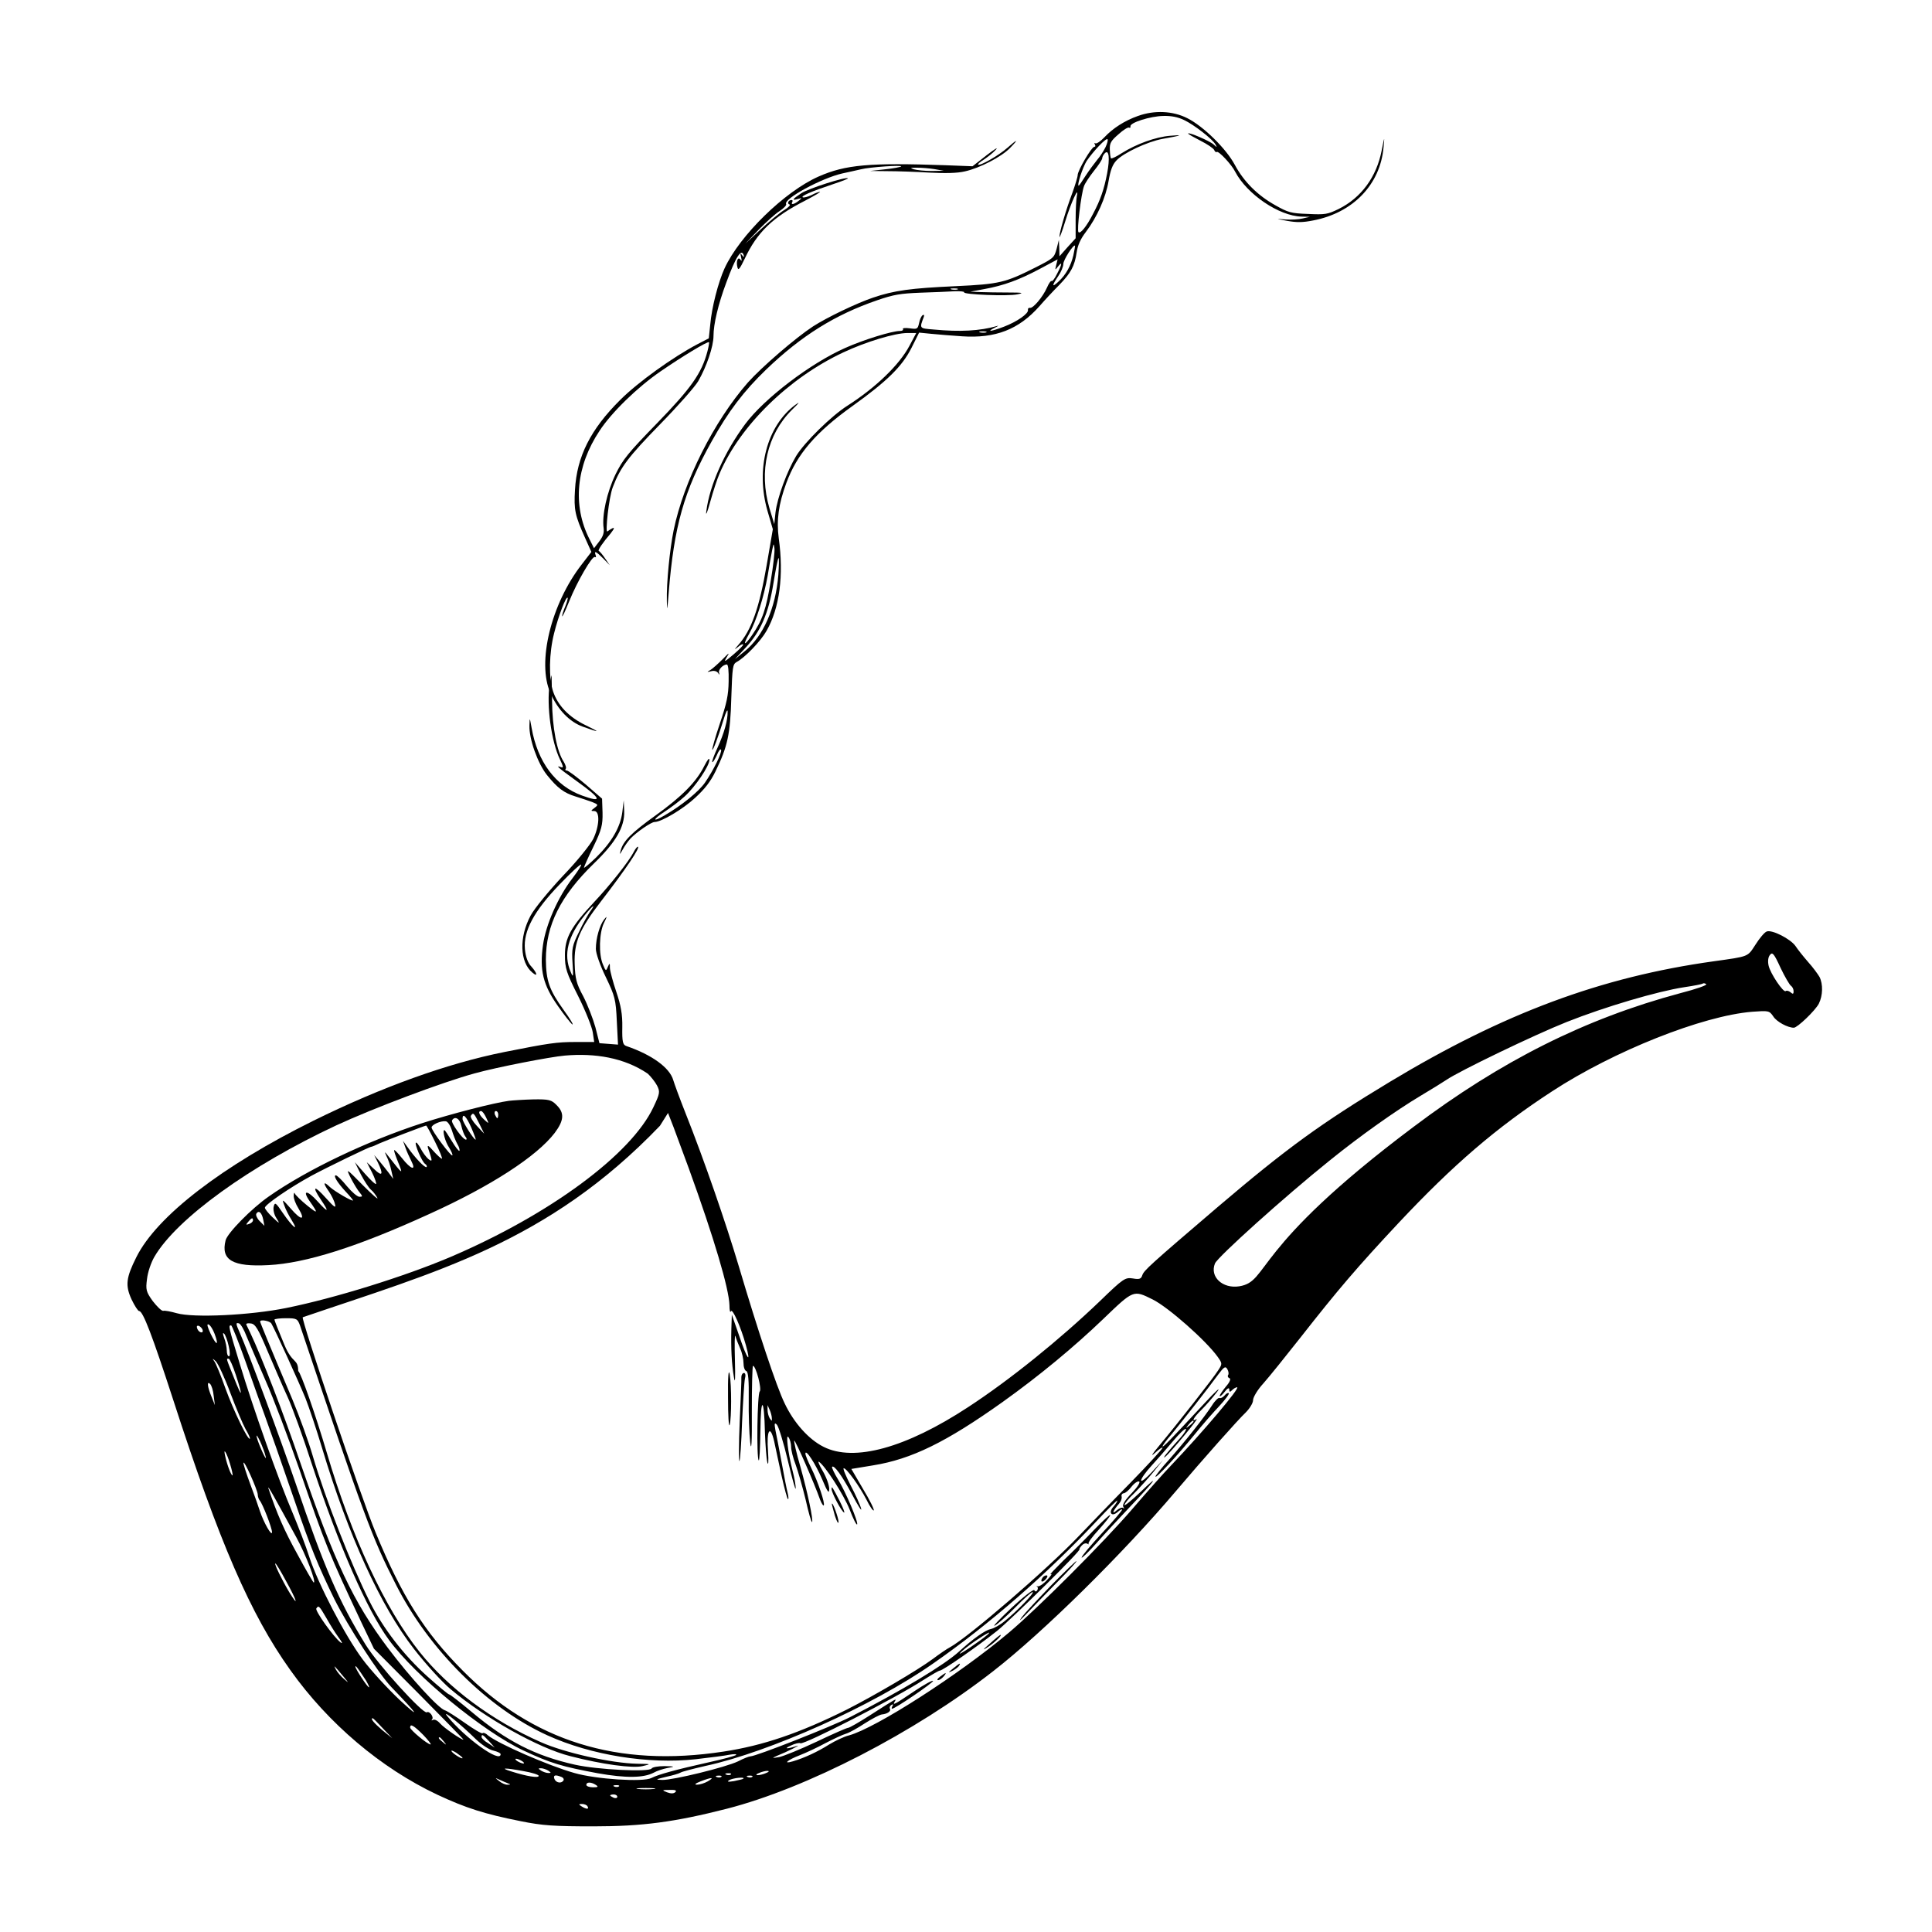<?xml version="1.0" encoding="UTF-8" standalone="no"?>
<svg
   version="1.0"
   width="1024pt"
   height="1024pt"
   viewBox="0 0 1024 1024"
   preserveAspectRatio="xMidYMid meet"
   id="svg74"
   sodipodi:docname="5df3ad5e-0e59-4288-b936-7dc32f36e876-cleaned.svg"
   inkscape:version="1.3.2 (091e20e, 2023-11-25)"
   xmlns:inkscape="http://www.inkscape.org/namespaces/inkscape"
   xmlns:sodipodi="http://sodipodi.sourceforge.net/DTD/sodipodi-0.dtd"
   xmlns="http://www.w3.org/2000/svg"
   xmlns:svg="http://www.w3.org/2000/svg">
  <defs
     id="defs74" />
  <sodipodi:namedview
     id="namedview74"
     pagecolor="#ffffff"
     bordercolor="#000000"
     borderopacity="0.25"
     inkscape:showpageshadow="2"
     inkscape:pageopacity="0.0"
     inkscape:pagecheckerboard="0"
     inkscape:deskcolor="#d1d1d1"
     inkscape:document-units="pt"
     inkscape:zoom="0.48889805"
     inkscape:cx="1229.2952"
     inkscape:cy="1166.91"
     inkscape:window-width="1920"
     inkscape:window-height="1080"
     inkscape:window-x="0"
     inkscape:window-y="0"
     inkscape:window-maximized="1"
     inkscape:current-layer="svg74" />
  <path
     d="m 291.341,362.595 c -1.767,11.232 0.883,30.542 5.427,39.881 1.767,3.66 2.019,4.67 0.631,4.165 -3.281,-1.262 -1.767,0.126 8.203,7.32 13.252,9.465 14.009,11.737 2.903,7.699 -14.009,-5.048 -23.601,-17.795 -26.756,-35.969 -1.01,-5.553 -1.01,-5.679 -1.136,-1.136 -0.252,7.068 4.417,20.067 9.213,26.125 5.679,7.068 9.087,9.592 15.271,11.485 2.777,0.883 6.689,2.146 8.708,2.903 3.408,1.388 3.408,1.514 1.262,3.155 -2.019,1.514 -2.019,1.641 -0.126,1.641 3.155,0 2.777,7.951 -0.505,14.766 -1.514,3.029 -8.708,11.99 -16.154,19.688 -7.32,7.825 -15.019,17.164 -17.038,20.95 -6.184,11.485 -5.806,24.736 1.01,30.29 3.029,2.524 2.398,0.126 -0.631,-3.281 -1.767,-1.767 -3.029,-5.048 -3.408,-9.213 -0.883,-9.592 4.796,-20.193 18.426,-34.328 5.932,-6.184 10.98,-10.854 11.359,-10.475 0.379,0.252 -1.767,3.534 -4.543,7.194 -7.699,9.97 -14.135,24.61 -15.65,35.338 -1.893,13.378 0,21.203 7.825,32.309 3.408,4.922 6.941,9.339 7.699,9.844 0.883,0.505 -1.136,-2.903 -4.543,-7.572 -7.699,-10.728 -9.339,-15.523 -9.465,-26.756 0,-18.174 7.699,-33.697 25.494,-50.987 11.611,-11.232 16.281,-19.31 16.028,-27.639 l -0.252,-5.806 -0.757,6.31 c -1.01,7.825 -5.553,15.776 -13.883,23.979 -3.534,3.408 -6.437,5.805 -6.437,5.427 0,-0.505 2.272,-5.553 5.048,-11.232 4.291,-8.834 4.922,-11.485 4.796,-17.921 l -0.252,-7.446 -8.582,-7.446 c -4.796,-4.039 -9.339,-7.446 -10.097,-7.446 -0.757,0 -1.01,-0.379 -0.631,-0.883 0.505,-0.379 0,-2.146 -1.01,-3.786 -3.66,-5.427 -6.058,-18.3 -6.184,-32.183 -0.126,-7.572 -0.252,-13.63 -0.252,-13.63 -0.126,0 -0.505,2.146 -1.01,4.67 z"
     id="path33"
     style="fill:#000000;stroke:none;stroke-width:0.126" />
  <path
     d="m 335.892,451.57 c -2.524,4.922 -12.621,17.669 -20.95,26.503 -12.368,13.252 -15.523,18.931 -15.523,28.144 0,6.941 0.757,9.339 7.068,21.834 3.912,7.825 7.32,16.407 7.699,19.183 l 0.757,5.048 h -9.97 c -9.844,0 -14.135,0.631 -37.61,5.301 -30.29,6.058 -64.996,18.552 -101.091,36.347 -48.463,23.979 -83.17,50.609 -94.024,72.442 -5.427,10.854 -5.932,14.892 -2.524,22.339 1.641,3.408 3.408,6.184 4.039,6.184 2.019,0 6.941,12.873 18.174,47.454 24.358,75.219 40.765,113.207 61.967,142.866 20.193,28.396 47.958,51.871 77.869,66.006 15.145,7.068 24.989,10.223 44.046,14.009 11.737,2.398 18.174,2.777 38.745,2.777 25.872,0 43.036,-2.272 70.676,-9.339 42.279,-10.854 99.577,-40.386 141.225,-72.947 26.756,-20.824 68.656,-62.22 96.8,-95.412 13.883,-16.407 33.066,-37.988 36.978,-41.648 2.146,-2.146 3.912,-5.048 3.912,-6.563 0,-1.514 2.398,-5.553 5.427,-8.834 3.029,-3.408 11.863,-14.388 19.814,-24.484 19.688,-25.115 29.911,-37.105 51.871,-60.579 28.901,-30.794 51.745,-50.483 81.403,-69.792 32.687,-21.329 79.636,-40.007 106.013,-42.153 8.708,-0.631 9.087,-0.631 11.232,2.524 1.767,2.777 7.572,5.932 10.854,5.932 1.893,0 11.359,-9.087 13.252,-12.747 2.146,-4.291 2.272,-10.349 0.379,-14.135 -0.883,-1.514 -3.534,-5.174 -6.058,-7.951 -2.524,-2.903 -5.553,-6.689 -6.689,-8.456 -2.65,-3.786 -12.494,-8.834 -15.271,-7.699 -1.136,0.379 -3.786,3.534 -5.932,6.941 -4.291,6.563 -3.155,6.184 -22.086,8.834 -59.822,8.33 -111.314,27.513 -171.641,63.86 -36.6,22.086 -54.521,35.085 -90.869,66.006 -36.347,31.047 -39.503,33.95 -40.386,36.474 -0.631,2.019 -1.514,2.398 -5.048,1.767 -4.039,-0.631 -5.048,0 -17.29,11.863 -21.581,20.698 -48.085,42.027 -69.918,56.288 -33.066,21.708 -60.579,29.28 -76.733,21.076 -7.825,-3.912 -15.65,-12.621 -20.572,-22.97 -4.291,-8.708 -14.135,-38.367 -24.358,-72.821 -6.815,-22.843 -18.174,-55.783 -28.144,-80.898 -3.155,-7.951 -6.058,-15.902 -6.563,-17.669 -1.893,-6.563 -11.232,-13.378 -24.863,-18.048 -1.893,-0.631 -2.272,-2.272 -2.146,-9.97 0.126,-6.815 -0.757,-11.611 -3.155,-18.679 -1.767,-5.174 -3.281,-10.854 -3.408,-12.621 0,-2.903 -0.126,-2.903 -1.136,-0.631 -0.883,2.272 -1.136,2.272 -2.524,-1.262 -2.398,-5.427 -2.019,-16.912 0.505,-22.086 1.767,-3.534 1.767,-3.912 0.126,-1.893 -2.398,3.029 -4.417,9.97 -4.417,15.65 0,2.398 2.272,8.834 5.301,15.019 4.796,9.97 5.301,11.863 5.805,23.348 l 0.631,12.368 -4.922,-0.379 -4.922,-0.379 -2.146,-8.456 c -1.262,-4.543 -4.165,-11.99 -6.437,-16.407 -3.66,-6.689 -4.291,-9.465 -4.543,-17.164 -0.379,-11.485 2.524,-18.3 13.883,-33.066 13.252,-17.164 21.203,-29.027 19.562,-29.027 -0.379,0 -1.388,1.262 -2.146,2.777 z m -23.096,31.552 c -1.136,1.641 -3.912,6.437 -5.932,10.854 -3.534,7.068 -3.912,8.961 -3.408,16.407 0.505,7.572 0.379,8.077 -1.01,4.67 -3.912,-9.087 -1.514,-18.805 7.446,-29.911 4.165,-5.174 6.31,-6.689 2.903,-2.019 z m 636.459,39.376 c 0.757,0.505 1.388,1.767 1.388,2.903 0,1.514 -0.379,1.641 -1.641,0.505 -1.01,-0.757 -2.019,-1.01 -2.524,-0.631 -1.136,1.136 -8.203,-9.339 -9.087,-13.504 -0.505,-2.272 -0.252,-4.543 0.757,-5.679 1.262,-1.641 2.146,-0.631 5.553,6.815 2.272,4.796 4.796,9.087 5.553,9.592 z m -58.686,3.912 c -50.356,13.504 -94.907,35.843 -141.477,70.928 -86.603,64.952 -76.093,81.801 -92.257,84.432 -8.834,1.388 -15.776,-5.048 -12.873,-12.116 1.514,-3.534 36.852,-35.338 60.579,-54.395 16.533,-13.378 35.464,-26.756 48.589,-34.581 5.553,-3.281 11.611,-7.068 13.504,-8.33 6.815,-4.67 46.318,-23.727 63.734,-30.668 20.319,-8.077 48.211,-16.281 62.22,-18.426 5.174,-0.757 9.592,-1.641 9.844,-1.893 0.379,-0.379 1.136,-0.252 1.893,0.252 0.757,0.505 -5.427,2.65 -13.756,4.796 z m -547.231,42.658 c 1.641,1.514 3.912,4.417 4.922,6.31 1.641,3.281 1.514,4.165 -1.893,11.359 -11.737,25.115 -55.026,57.045 -107.654,79.51 -24.358,10.349 -61.336,21.834 -86.956,27.008 -19.31,3.912 -49.221,5.301 -58.055,2.777 -3.155,-0.883 -6.31,-1.514 -7.194,-1.262 -0.883,0.126 -3.281,-2.272 -5.553,-5.174 -3.534,-4.922 -3.786,-6.058 -3.029,-11.737 0.379,-3.534 2.146,-8.708 3.912,-11.737 11.863,-20.319 50.735,-48.337 96.422,-69.666 19.941,-9.213 56.162,-22.843 73.2,-27.513 11.737,-3.281 40.386,-8.834 47.958,-9.465 15.818,-1.364 31.386,1.066 43.92,9.592 z m 21.707,50.104 c 13.504,37.231 21.329,63.86 21.581,72.569 0,2.777 0.379,4.291 0.757,3.281 0.757,-1.893 5.174,7.951 7.951,17.921 2.903,10.475 0.631,7.572 -3.408,-4.543 l -4.039,-11.611 -0.252,7.572 c -0.252,9.97 0.126,18.552 1.388,25.746 0.631,3.786 0.757,0.505 0.505,-9.339 -0.252,-8.33 -0.126,-14.009 0.252,-12.621 0.379,1.388 1.514,4.291 2.524,6.563 1.01,2.146 1.767,5.679 1.767,7.699 0,2.146 0.631,4.039 1.514,4.291 1.01,0.379 1.388,5.048 1.262,15.019 -0.126,7.825 0.252,18.048 0.757,22.591 0.631,5.679 1.01,0.757 0.883,-16.154 0,-13.252 0.252,-24.232 0.631,-24.232 1.514,0 4.796,12.368 3.534,13.63 -1.262,1.262 -1.767,35.212 -0.505,36.474 0.379,0.505 0.757,-6.563 0.883,-15.523 0.126,-18.805 2.019,-18.174 2.398,0.757 0.252,6.563 0.757,13.63 1.262,15.776 0.505,2.146 0.757,-0.252 0.379,-5.805 -0.883,-11.232 1.136,-14.514 3.281,-5.174 0.631,3.281 2.524,11.485 3.912,18.174 1.514,6.815 3.029,12.368 3.408,12.368 0.379,0 0.252,-1.514 -0.252,-3.534 -0.505,-1.893 -1.893,-9.087 -3.155,-16.028 -1.262,-6.941 -2.777,-14.64 -3.281,-17.038 -0.631,-3.534 -0.505,-4.165 0.757,-2.903 0.883,0.883 3.534,9.339 5.805,18.931 2.272,9.592 4.165,16.281 4.165,14.892 0.126,-1.514 -0.631,-5.679 -1.641,-9.465 -2.524,-9.97 -3.66,-20.067 -2.146,-17.669 0.757,1.01 1.388,3.281 1.388,5.048 0,1.767 1.01,5.932 2.398,9.465 1.262,3.408 3.66,11.863 5.301,18.552 1.514,6.815 3.029,12.116 3.408,11.863 0.757,-0.883 -2.398,-15.776 -6.184,-29.28 -2.146,-7.32 -3.534,-13.63 -3.281,-13.883 0.505,-0.505 10.728,22.717 13.757,31.425 0.757,1.893 1.641,3.281 1.893,2.903 0.883,-0.883 -3.155,-12.873 -6.689,-19.941 -1.641,-3.281 -3.029,-6.689 -3.029,-7.446 0,-2.903 5.427,5.427 8.961,13.757 2.777,6.689 3.66,7.699 3.66,4.922 0,-2.019 -1.514,-6.184 -3.408,-9.465 -1.893,-3.155 -2.777,-5.427 -2.019,-4.922 3.155,2.019 13.125,17.416 16.281,25.367 1.767,4.67 3.534,8.203 3.912,7.825 0.883,-0.883 -6.058,-17.29 -10.097,-23.853 -2.019,-3.281 -3.408,-6.31 -3.155,-6.689 1.136,-1.01 5.174,4.543 10.728,14.892 3.029,5.805 5.174,9.087 4.67,7.32 -0.379,-1.767 -2.903,-7.32 -5.553,-12.368 -2.524,-4.922 -4.291,-9.087 -3.66,-9.087 1.514,0 8.33,9.465 12.116,16.785 1.641,3.408 3.408,5.932 3.786,5.553 0.379,-0.379 -2.146,-5.553 -5.679,-11.359 l -6.184,-10.601 11.485,-1.893 c 20.445,-3.281 38.872,-12.368 68.656,-33.571 19.436,-13.883 37.862,-29.154 53.259,-43.92 16.281,-15.65 16.028,-15.523 26.251,-10.475 8.203,4.039 28.396,21.834 34.581,30.542 2.398,3.408 2.398,3.66 0.252,6.941 -2.398,3.912 -21.834,28.649 -31.299,40.007 -3.912,4.67 -4.796,6.184 -2.272,3.912 2.272,-2.146 4.039,-3.281 4.039,-2.777 0,0.631 -7.572,8.834 -16.785,18.3 -9.339,9.465 -21.581,22.212 -27.513,28.396 -17.038,17.921 -58.686,53.764 -68.404,59.065 -1.514,0.757 -5.553,3.534 -9.087,6.184 -8.203,6.058 -31.047,19.436 -45.434,26.756 -25.241,12.621 -44.677,19.183 -65.501,22.339 -56.162,8.582 -101.091,-5.427 -138.322,-43.036 C 224.956,865.022 213.093,846.218 199.084,812.268 191.638,794.347 159.329,698.808 160.465,698.177 230.789,674.122 290.061,658.95 349.774,596.708 l 4.291,-6.815 2.903,7.446 c 1.514,4.039 5.174,13.883 8.077,21.834 z M 159.076,702.721 c 34.076,101.344 37.988,112.071 50.861,137.313 17.416,34.328 48.589,65.375 80.267,79.762 23.096,10.475 53.512,15.397 78.627,12.621 7.572,-0.883 15.65,-1.893 17.921,-2.398 2.272,-0.379 3.786,-0.379 3.408,0.126 -0.505,0.505 -6.941,2.272 -14.514,3.912 -17.038,3.786 -26.756,6.437 -30.416,8.33 -4.291,2.272 -29.406,0.631 -40.765,-2.65 -13.883,-3.912 -40.638,-15.65 -45.813,-19.941 -1.136,-1.136 -2.524,-1.641 -2.903,-1.136 -0.379,0.379 -4.67,-2.146 -9.465,-5.553 -4.796,-3.408 -9.465,-6.31 -10.349,-6.563 -3.155,-0.631 -18.552,-17.416 -30.416,-33.192 -18.3,-24.358 -28.27,-45.561 -46.192,-97.684 -9.213,-27.008 -20.445,-56.036 -26.756,-69.414 -0.883,-1.767 -1.767,-3.66 -2.019,-4.165 -0.252,-0.631 0.757,-0.883 2.398,-0.631 2.398,0.252 3.912,2.903 8.961,14.892 3.408,7.951 8.077,18.805 10.475,23.979 2.398,5.174 8.33,21.455 12.999,35.969 14.135,42.784 29.154,77.112 40.765,92.888 14.135,19.31 50.104,48.716 71.433,58.686 14.261,6.689 20.319,8.456 39.25,11.99 15.019,2.65 24.358,2.524 29.785,-0.379 1.514,-0.883 4.67,-1.893 7.068,-2.398 4.291,-0.757 4.291,-0.883 -1.514,-1.01 -3.281,0 -6.31,0.505 -6.815,1.262 -1.262,2.019 -28.775,0.631 -40.638,-2.019 -20.95,-4.67 -36.347,-12.494 -54.774,-28.018 -6.058,-5.048 -11.359,-9.213 -11.863,-9.213 -0.505,0 -5.679,-4.291 -11.611,-9.592 -12.368,-11.106 -23.348,-25.241 -30.542,-39.629 -9.97,-19.941 -23.474,-54.395 -30.29,-77.617 -2.019,-6.941 -6.815,-20.319 -10.728,-29.659 -12.747,-30.163 -17.038,-40.638 -17.038,-41.143 0,-1.262 5.048,-0.379 5.932,1.01 1.767,2.903 14.388,30.542 18.048,39.503 1.893,4.796 5.932,16.785 8.834,26.503 14.009,46.57 31.047,83.801 48.716,106.518 6.184,7.951 14.892,17.543 19.436,21.329 18.3,15.397 46.696,31.299 63.356,35.464 17.038,4.417 33.066,6.563 38.367,5.301 4.796,-1.136 4.67,-1.136 -2.903,-1.262 -13.378,-0.252 -38.493,-5.806 -51.114,-11.485 -25.746,-11.359 -48.968,-28.649 -64.113,-47.706 -18.426,-23.096 -35.969,-60.831 -49.221,-105.635 -5.932,-20.067 -13.883,-42.784 -15.145,-43.289 -0.122,-6.864 -2.99,-3.496 -7.32,-13.883 -2.903,-6.941 -5.301,-12.999 -5.301,-13.378 0,-0.379 2.777,-0.757 6.058,-0.757 5.806,0 6.184,0.252 7.572,4.039 z m -45.308,4.291 c 2.398,6.437 1.01,6.437 -2.146,-0.126 -1.641,-3.534 -2.146,-5.301 -1.136,-4.922 0.883,0.252 2.398,2.65 3.281,5.048 z m 16.912,1.262 c 1.388,3.408 5.932,13.883 9.97,23.222 4.165,9.339 12.242,30.668 18.048,47.327 13.757,40.007 15.776,44.803 32.814,81.025 l 6.689,14.009 23.979,24.105 c 13.125,13.252 23.727,24.105 23.474,24.105 -1.262,0 -10.223,-6.184 -12.368,-8.582 -1.262,-1.514 -3.029,-2.398 -3.786,-1.893 -0.757,0.379 -1.01,0.379 -0.505,-0.252 1.136,-1.262 -1.388,-4.67 -2.777,-3.786 -1.893,1.136 -25.999,-25.367 -32.435,-35.843 -14.135,-22.843 -22.086,-41.269 -37.105,-85.568 -7.951,-23.348 -25.115,-69.666 -29.532,-79.636 -2.272,-5.048 -2.272,-5.679 -0.379,-5.048 0.883,0.379 2.65,3.408 3.912,6.815 z M 107.332,704.74 c 0.757,2.272 -1.893,1.767 -2.777,-0.505 -0.505,-1.262 -0.126,-1.767 0.757,-1.514 0.757,0.252 1.767,1.262 2.019,2.019 z m 22.843,17.038 c 3.66,10.475 8.33,23.474 10.223,28.649 4.039,11.232 6.941,19.436 15.902,45.434 8.077,23.727 12.494,34.454 20.95,51.745 7.194,14.388 23.474,39.629 30.29,46.696 13.883,14.388 15.902,17.416 4.543,6.941 -6.689,-6.31 -15.65,-16.028 -19.941,-21.834 -9.213,-12.368 -23.474,-39.755 -28.144,-54.016 -1.767,-5.679 -5.932,-16.407 -9.087,-23.979 -7.32,-17.164 -20.572,-54.521 -27.892,-78.753 -5.932,-19.562 -6.058,-20.193 -4.543,-20.193 0.505,0 3.912,8.708 7.699,19.31 z m -8.961,-8.33 c 0.757,3.155 0.757,5.427 0.126,5.427 -0.631,0 -1.136,-1.388 -1.136,-3.029 0,-1.767 -0.631,-4.67 -1.388,-6.689 -0.757,-2.272 -0.883,-3.029 0,-2.272 0.631,0.631 1.767,3.66 2.398,6.563 z m 0.883,24.863 c 3.029,8.077 6.689,16.659 8.077,19.183 1.514,2.524 2.524,4.796 2.272,5.048 -1.01,1.01 -8.582,-14.64 -12.999,-26.756 -2.398,-6.815 -5.048,-13.252 -5.932,-14.388 -1.136,-1.514 -0.883,-1.514 0.883,0.126 1.136,1.136 4.67,8.582 7.699,16.785 z m 2.903,-9.592 c 3.912,11.99 3.408,12.747 -1.01,1.514 -4.291,-10.728 -4.165,-10.097 -2.777,-10.097 0.505,0 2.272,3.912 3.786,8.582 z m 525.902,0.126 c -0.379,0.631 0,1.388 0.757,1.641 0.883,0.252 0.126,2.146 -1.893,4.417 -1.767,2.146 -3.281,4.417 -3.281,4.922 0,0.631 1.136,-0.252 2.524,-2.019 1.514,-2.019 2.524,-2.524 2.524,-1.388 0,1.514 0.379,1.514 1.514,0.379 0.883,-0.883 2.019,-1.514 2.65,-1.514 1.893,0 -17.921,23.474 -35.212,41.648 -3.66,3.786 -12.747,14.009 -20.193,22.717 -15.397,17.921 -50.356,52.88 -65.501,65.627 -26.503,22.339 -70.549,50.609 -84.811,54.521 -2.65,0.631 -7.32,2.903 -10.475,4.796 -5.932,3.786 -13.252,7.194 -19.31,8.961 -5.553,1.641 -2.777,-0.757 3.786,-3.281 3.281,-1.262 9.465,-4.165 13.63,-6.437 4.165,-2.146 8.961,-4.417 10.728,-4.922 1.767,-0.505 6.31,-3.029 10.097,-5.553 3.786,-2.398 7.825,-4.543 8.961,-4.67 2.903,-0.252 5.048,-1.767 4.291,-3.029 -0.379,-0.631 0,-1.514 0.757,-2.019 1.01,-0.505 1.136,-0.379 0.631,0.505 -0.505,0.883 -0.631,1.514 -0.252,1.514 1.641,0 22.339,-14.135 21.708,-14.766 -0.379,-0.379 -4.796,2.019 -9.844,5.427 -10.475,7.068 -11.863,7.825 -10.475,5.553 1.136,-1.893 1.388,-2.019 -12.999,7.194 -5.679,3.66 -10.98,6.689 -11.611,6.689 -0.757,0 -8.203,3.281 -16.659,7.32 -8.582,4.039 -17.543,7.699 -19.941,8.203 -3.912,0.631 -4.039,0.631 -1.262,-0.631 5.427,-2.146 13.378,-6.184 10.728,-5.301 -5.427,1.767 -7.32,1.641 -3.408,-0.126 2.272,-1.136 4.67,-1.641 5.174,-1.262 1.767,1.01 50.735,-24.105 65.249,-33.571 4.165,-2.65 8.077,-4.922 8.582,-4.922 1.641,0 20.067,-12.873 30.416,-21.076 8.33,-6.815 45.308,-43.289 43.667,-43.289 -0.252,0 0.252,-0.883 1.136,-1.893 0.883,-1.01 2.146,-1.514 3.029,-1.01 0.757,0.379 1.01,0.379 0.631,0 -0.379,-0.505 2.019,-3.786 5.427,-7.446 3.281,-3.66 6.058,-7.068 6.058,-7.699 0,-0.631 -3.66,2.777 -8.203,7.446 -4.543,4.796 -12.116,12.368 -16.785,16.785 -4.543,4.543 -7.572,7.699 -6.563,7.068 1.01,-0.505 0.252,0.757 -1.767,2.903 -1.893,2.146 -4.165,3.66 -5.048,3.534 -0.757,-0.252 -1.01,-0.126 -0.379,0.126 0.505,0.379 0.505,1.136 0.126,1.893 -0.505,0.883 -1.136,0.883 -1.641,0 -0.379,-0.631 -5.806,3.534 -12.116,9.465 -6.184,5.805 -10.223,10.097 -8.834,9.339 1.388,-0.631 6.184,-4.922 10.728,-9.465 4.417,-4.543 8.708,-8.33 9.339,-8.33 1.514,0 -8.203,10.097 -14.64,15.271 -2.524,2.146 -5.932,4.039 -7.446,4.291 -3.029,0.631 -9.465,5.174 -16.912,11.99 -7.951,7.194 -30.163,20.572 -57.676,34.707 -9.844,5.048 -49.978,20.824 -52.88,20.824 -0.757,0 -3.66,1.136 -6.563,2.65 -6.563,3.155 -34.454,9.97 -40.134,9.844 -3.912,-0.126 -3.66,-0.252 2.019,-1.641 3.534,-0.757 6.941,-1.767 7.699,-2.272 0.757,-0.505 6.689,-2.019 13.252,-3.534 33.823,-7.32 88.471,-31.804 120.401,-54.143 29.659,-20.572 60.705,-47.706 86.83,-75.598 6.058,-6.437 10.98,-11.359 10.98,-10.854 0,0.505 -0.883,1.893 -2.019,3.155 -2.903,3.155 -1.01,5.679 2.146,2.903 1.262,-1.136 2.398,-1.767 2.398,-1.262 0,0.505 -4.796,6.184 -10.728,12.494 -5.932,6.437 -10.728,12.116 -10.728,12.873 0,0.631 3.534,-2.777 7.825,-7.572 4.291,-4.922 12.494,-13.63 18.048,-19.562 13.252,-13.883 16.154,-18.048 5.301,-7.572 -4.67,4.417 -8.456,7.572 -8.456,6.815 0,-0.631 2.272,-3.534 5.174,-6.184 2.777,-2.777 7.446,-7.951 10.223,-11.359 l 5.048,-6.31 -5.805,6.31 c -3.155,3.408 -5.806,5.553 -5.806,4.543 0,-1.01 2.398,-4.417 5.427,-7.699 2.903,-3.155 8.077,-9.087 11.485,-13.125 3.281,-3.912 6.437,-6.941 6.815,-6.437 0.379,0.379 -1.01,2.524 -3.029,4.796 -6.437,7.068 -10.097,11.611 -7.951,9.97 2.777,-2.146 18.679,-21.329 16.533,-19.941 -2.903,1.767 -1.514,-0.883 2.65,-4.922 2.272,-2.272 6.058,-6.563 8.33,-9.592 2.272,-3.029 -0.631,-0.505 -6.437,5.805 -18.426,19.814 -22.465,23.979 -22.465,23.096 0,-0.505 2.146,-3.408 4.796,-6.437 5.301,-6.437 19.436,-24.358 24.736,-31.678 3.029,-4.039 3.786,-4.543 4.796,-2.777 0.631,1.136 0.883,2.524 0.379,3.155 z m -537.639,10.98 0.631,4.922 -1.767,-4.417 c -2.272,-5.427 -2.524,-8.582 -0.757,-6.815 0.757,0.757 1.641,3.534 1.893,6.31 z m 295.828,11.863 c 0.126,1.641 0,1.641 -1.136,0 -0.631,-1.01 -1.136,-3.029 -1.136,-4.417 v -2.524 l 1.136,2.524 c 0.631,1.388 1.136,3.408 1.136,4.417 z m 223.512,1.767 c 0,0.252 -1.01,1.262 -2.146,2.146 -2.019,1.641 -2.146,1.514 -0.505,-0.505 1.641,-2.019 2.65,-2.65 2.65,-1.641 z M 140.776,771.882 c 0.505,1.767 -0.252,0.883 -1.514,-1.893 -1.262,-2.777 -2.777,-6.437 -3.155,-8.203 -0.379,-1.767 0.252,-0.883 1.641,1.893 1.262,2.777 2.65,6.437 3.029,8.203 z m -18.805,4.165 c 1.01,3.281 1.514,5.932 1.262,5.932 -0.757,0 -2.777,-5.301 -3.786,-9.844 -1.388,-5.427 0.631,-2.524 2.524,3.912 z m 14.64,16.028 c 0,1.136 0.505,2.524 1.01,3.155 1.641,1.893 6.563,14.64 6.563,16.912 -0.126,2.398 -4.417,-5.174 -6.437,-11.232 -0.757,-2.398 -3.029,-8.834 -5.048,-14.135 -2.019,-5.427 -3.66,-10.475 -3.66,-11.359 0.126,-2.272 7.446,14.261 7.572,16.659 z m 463.178,-0.631 c -3.534,3.66 -5.048,6.058 -4.417,7.194 0.631,0.883 0.505,1.262 0,0.631 -0.631,-0.505 -2.146,0.126 -3.534,1.262 -2.777,2.524 -2.019,0.252 1.262,-3.534 1.01,-1.136 1.641,-2.777 1.388,-3.786 -0.252,-0.883 0.252,-1.641 1.136,-1.767 0.757,0 2.65,-1.514 4.165,-3.534 1.514,-1.893 3.281,-3.029 4.039,-2.65 0.631,0.505 -1.136,3.155 -4.039,6.184 z m -442.732,23.348 c 5.048,9.213 10.728,23.979 9.213,23.979 -0.252,0 -4.165,-6.689 -8.582,-14.892 -6.941,-12.494 -10.854,-21.455 -15.397,-34.959 -0.757,-2.524 3.281,4.796 14.766,25.872 z m -5.427,23.222 c 5.805,10.475 6.941,14.514 1.641,5.805 -3.786,-6.31 -8.077,-15.145 -7.32,-15.145 0.379,0 2.903,4.165 5.679,9.339 z m 21.203,19.31 c 1.893,3.408 4.796,8.077 6.563,10.475 2.019,2.65 2.398,3.66 1.01,2.65 -3.66,-2.903 -13.504,-16.659 -12.747,-17.921 1.136,-1.767 1.514,-1.514 5.174,4.796 z m 350.601,9.087 c -3.786,3.281 -16.154,11.611 -14.64,9.844 1.01,-1.262 4.67,-4.165 8.203,-6.563 6.184,-4.165 8.834,-5.553 6.437,-3.281 z m -341.388,22.212 c 3.029,3.66 3.029,3.66 0.252,1.262 -1.641,-1.388 -3.534,-3.66 -4.291,-5.048 -1.388,-2.65 -1.01,-2.272 4.039,3.786 z m 11.99,2.146 c 1.136,2.019 1.893,3.534 1.514,3.534 -0.757,0 -7.194,-9.718 -7.194,-10.98 0,-0.883 1.388,0.883 5.679,7.446 z m 58.181,31.047 c 3.029,2.903 7.194,5.679 9.339,6.058 2.019,0.505 3.786,1.262 3.786,1.893 0,5.048 -18.931,-8.582 -28.396,-20.319 -3.029,-3.912 7.32,4.543 15.271,12.368 z m -49.347,-5.806 5.048,5.301 -5.301,-4.291 c -4.417,-3.786 -6.563,-6.31 -5.048,-6.31 0.252,0 2.65,2.398 5.301,5.301 z m 21.455,3.534 c 2.65,2.777 4.417,5.048 3.912,5.048 -1.641,0 -10.854,-7.699 -10.854,-8.961 0,-2.272 2.019,-1.01 6.941,3.912 z m 34.833,3.281 3.029,3.408 -3.408,-2.272 c -2.019,-1.136 -3.534,-2.65 -3.534,-3.281 0,-1.767 0.631,-1.388 3.912,2.146 z m -23.979,0.126 c 1.641,2.019 1.514,2.146 -0.379,0.505 -2.146,-1.641 -2.777,-2.65 -1.767,-2.65 0.252,0 1.262,1.01 2.146,2.146 z m 9.97,8.834 c 0,0.883 -4.922,-2.146 -5.805,-3.534 -0.379,-0.757 0.631,-0.379 2.524,0.757 1.767,1.262 3.281,2.398 3.281,2.777 z m 31.552,1.641 c 1.01,0.631 1.388,1.262 0.631,1.262 -0.631,0 -2.146,-0.631 -3.155,-1.262 -1.01,-0.631 -1.262,-1.262 -0.631,-1.262 0.757,0 2.146,0.631 3.155,1.262 z m 0.757,5.301 c 4.417,0.757 8.077,1.893 8.077,2.524 0,1.262 -6.31,0.252 -14.261,-2.272 -6.689,-2.019 -4.039,-2.146 6.184,-0.252 z m 13.125,-0.252 c 1.641,1.136 1.641,1.262 0,1.262 -1.01,0 -2.777,-0.631 -3.786,-1.262 -1.641,-1.136 -1.641,-1.262 0,-1.262 1.01,0 2.777,0.631 3.786,1.262 z m 115.479,1.262 c -1.388,0.631 -3.408,1.136 -4.417,1.136 -1.136,0 -1.01,-0.505 0.631,-1.136 1.388,-0.631 3.408,-1.136 4.417,-1.136 1.136,0 1.01,0.505 -0.631,1.136 z m -18.679,0.757 c -0.379,0.379 -1.514,0.505 -2.398,0.126 -1.01,-0.379 -0.631,-0.757 0.757,-0.757 1.388,-0.126 2.146,0.252 1.641,0.631 z m -89.985,1.262 c 1.136,0.379 1.641,1.262 1.262,1.893 -1.01,1.767 -3.912,1.388 -4.796,-0.757 -0.757,-2.019 0.379,-2.398 3.534,-1.136 z m 84.937,0 c -0.379,0.379 -1.514,0.505 -2.398,0.126 -1.01,-0.379 -0.631,-0.757 0.757,-0.757 1.388,-0.126 2.146,0.252 1.641,0.631 z m 16.407,0 c -0.379,0.379 -1.514,0.505 -2.398,0.126 -1.01,-0.379 -0.631,-0.757 0.757,-0.757 1.388,-0.126 2.146,0.252 1.641,0.631 z m -129.614,3.408 c 1.641,0.631 1.641,0.757 -0.126,0.757 -1.01,0.126 -3.029,-0.757 -4.417,-1.893 -2.398,-1.893 -2.398,-1.893 0.126,-0.757 1.388,0.631 3.408,1.514 4.417,1.893 z m 106.013,-1.01 c -1.767,1.01 -4.291,1.767 -5.679,1.767 -1.641,0 -1.01,-0.631 1.893,-1.767 5.805,-2.272 7.699,-2.272 3.786,0 z m 18.805,-1.388 c -0.252,0.252 -2.524,0.757 -4.922,1.262 -3.155,0.505 -3.912,0.379 -2.524,-0.505 1.767,-1.136 8.708,-1.893 7.446,-0.757 z m -78.122,3.281 c 1.514,1.01 1.136,1.262 -1.514,1.262 -2.019,0 -3.534,-0.631 -3.534,-1.262 0,-1.641 2.524,-1.641 5.048,0 z m 12.242,0.757 c -0.379,0.379 -1.514,0.505 -2.398,0.126 -1.01,-0.379 -0.631,-0.757 0.757,-0.757 1.388,-0.126 2.146,0.252 1.641,0.631 z m 18.426,1.388 c -2.272,0.252 -6.058,0.252 -8.203,0 -2.272,-0.252 -0.505,-0.505 4.039,-0.505 4.543,0 6.31,0.252 4.165,0.505 z m 11.485,1.641 c -0.883,0.883 -2.398,0.883 -4.417,0.126 -2.903,-1.136 -2.777,-1.262 1.388,-1.262 2.903,-0.126 3.912,0.252 3.029,1.136 z m -30.794,2.524 c 0,0.631 -0.883,0.883 -1.893,0.505 -1.01,-0.505 -1.893,-1.01 -1.893,-1.262 0,-0.252 0.883,-0.505 1.893,-0.505 1.01,0 1.893,0.505 1.893,1.262 z m -15.776,5.048 c 1.01,1.641 -0.631,1.641 -3.155,0 -1.641,-1.01 -1.641,-1.262 0.252,-1.262 1.136,0 2.524,0.505 2.903,1.262 z"
     id="path44"
     style="fill:#000000;stroke:none;stroke-width:0.126"
     sodipodi:nodetypes="ccscccsccccsccccsccccsccccccsccccccccccccccccccccccccccscccccccccscccccccsscccccscccccccccssccccccccccccccccccccccccscsccscsscccscccscscsscccsccccsccsscscccssccccscsccccccccccsccccccccccccccccccccccccscccccccsccccccccccscsccscccscccccccscsscccccccccccscccccccccsccsccccccccccsccsscccccsccccccsccccscsssccccccscsccscssscccscccccccscsscccscccccccccccsccccscccscccsccscscccsccccscccccccscscccccccscccscccscsscsscccsccccccccccccccccccccscccccscccccccccccccccsscccscccccsccssccccscccscsccsssssscscccscsccscscccccccccccccccccccccccssccccccsscccccccscsccsscsssccsc" />
  <path
     d="m 269.759,583.456 c -7.825,1.01 -30.794,6.941 -46.065,11.863 -29.154,9.465 -60.958,24.61 -81.277,38.872 -9.087,6.31 -21.96,19.436 -22.843,23.222 -2.65,10.475 3.786,14.135 22.717,13.125 19.688,-1.01 46.949,-9.592 85.063,-27.008 32.94,-14.892 57.172,-30.668 66.637,-43.036 4.922,-6.563 5.301,-10.601 1.01,-14.766 -2.65,-2.777 -4.039,-3.155 -12.242,-3.029 -5.048,0.126 -10.854,0.505 -12.999,0.757 z m -12.116,8.834 c 1.641,3.534 1.641,3.534 -1.01,1.136 -2.777,-2.524 -3.408,-4.543 -1.641,-4.543 0.631,0 1.767,1.514 2.65,3.408 z m 6.437,-1.514 c 0,1.01 -0.252,1.893 -0.505,1.893 -0.252,0 -0.757,-0.883 -1.262,-1.893 -0.379,-1.01 -0.126,-1.893 0.505,-1.893 0.757,0 1.262,0.883 1.262,1.893 z m -10.097,4.67 2.65,5.427 -3.912,-4.165 c -2.146,-2.272 -3.534,-4.67 -3.155,-5.301 1.262,-2.019 1.641,-1.514 4.417,4.039 z m -4.165,2.272 c 1.514,3.534 2.524,6.31 2.272,6.31 -1.01,0 -6.941,-9.465 -6.941,-10.98 0,-3.408 2.019,-1.388 4.67,4.67 z m -5.301,-1.01 c 0.505,2.272 1.514,4.922 2.146,5.679 0.757,0.883 0.883,1.641 0.252,1.641 -1.767,-0.126 -8.077,-9.087 -7.32,-10.223 1.514,-2.524 4.165,-0.883 4.922,2.903 z m -5.048,2.272 c 0.757,2.398 2.019,5.805 2.903,7.32 1.01,1.641 1.388,3.281 1.136,3.66 -0.379,0.252 -2.146,-2.019 -4.039,-5.174 -1.893,-3.155 -3.66,-5.805 -3.912,-5.805 -1.262,0 0.379,6.184 2.524,9.339 1.136,1.893 2.019,3.786 1.641,4.039 -0.631,0.757 -10.98,-13.125 -10.98,-14.766 0,-1.514 4.922,-3.66 7.572,-3.281 1.01,0.126 2.398,2.272 3.155,4.67 z m -8.834,6.31 c 2.398,4.796 4.039,8.834 3.534,8.834 -0.379,0 -2.524,-1.893 -4.543,-4.165 -2.398,-2.777 -3.281,-3.281 -2.777,-1.514 2.398,6.941 2.524,7.699 0.126,5.805 -1.136,-1.01 -3.029,-3.534 -4.039,-5.553 -1.136,-2.019 -2.146,-3.408 -2.524,-3.029 -0.757,0.757 3.281,10.223 4.922,11.232 0.757,0.505 1.136,1.262 0.757,1.641 -0.757,0.757 -6.184,-4.922 -10.223,-10.728 l -2.272,-3.155 1.262,3.534 c 0.631,1.893 2.146,5.174 3.155,7.194 2.777,5.427 -0.252,4.417 -4.922,-1.514 -2.146,-2.65 -3.912,-4.543 -4.165,-4.291 -0.252,0.252 0.757,3.155 2.146,6.563 2.65,6.563 2.524,6.563 -4.796,-2.777 -2.524,-3.281 -2.65,-3.281 -1.388,-0.505 0.883,1.641 2.019,5.048 2.524,7.572 l 1.01,4.417 -2.524,-3.408 c -1.388,-1.767 -3.66,-4.67 -5.048,-6.31 l -2.524,-2.903 2.019,4.039 c 3.029,6.31 2.272,7.572 -2.019,3.408 l -3.912,-3.66 2.777,5.427 c 1.514,3.029 2.398,5.805 2.146,6.058 -0.379,0.379 -3.029,-2.146 -5.932,-5.427 l -5.301,-6.058 3.155,6.437 c 1.767,3.408 4.165,7.068 5.301,8.077 1.136,0.883 2.65,2.903 3.408,4.291 0.757,1.388 -2.65,-1.641 -7.699,-6.689 -8.961,-9.087 -8.961,-9.087 -6.31,-3.66 1.514,2.903 3.66,6.437 4.67,7.572 1.641,2.019 1.641,2.272 -0.126,2.272 -1.136,0 -4.039,-2.524 -6.689,-5.679 -2.524,-3.155 -5.174,-5.679 -5.805,-5.679 -1.514,0 0.631,3.66 5.174,8.582 2.146,2.272 3.912,4.417 3.912,4.67 0,0.883 -9.465,-4.543 -12.242,-7.068 -3.534,-3.408 -3.786,-2.146 -0.505,2.398 1.262,1.893 2.777,4.796 3.155,6.563 0.757,2.524 -0.252,1.893 -4.796,-3.155 -6.184,-6.941 -7.572,-6.437 -2.65,0.883 4.67,6.815 3.912,7.194 -1.767,0.883 -5.301,-5.932 -8.33,-6.184 -4.291,-0.252 4.796,6.815 4.67,7.194 -1.136,2.524 -3.281,-2.65 -6.184,-5.553 -6.563,-6.31 -0.252,-0.883 -0.631,-0.379 -0.631,1.01 -0.126,1.388 1.01,4.417 2.524,6.815 3.912,6.437 1.514,6.563 -4.039,0.126 -4.543,-5.174 -4.796,-5.301 -3.534,-1.893 0.631,2.019 2.524,5.679 4.039,8.077 4.039,6.563 0.252,3.408 -4.67,-3.786 -3.786,-5.553 -4.291,-6.058 -4.922,-3.534 -0.379,1.514 0.126,4.165 1.388,6.058 2.019,3.281 1.893,3.281 -2.019,-0.379 -2.272,-2.146 -4.039,-4.417 -4.039,-5.048 0,-1.641 13.504,-10.854 24.61,-16.912 8.203,-4.417 30.794,-15.397 31.804,-15.397 0.379,0 2.398,-0.883 4.543,-1.893 3.155,-1.388 22.843,-8.961 24.484,-9.339 0.252,-0.126 2.398,3.786 4.796,8.708 z m -91.121,41.143 0.631,3.281 -2.524,-2.524 c -1.388,-1.388 -2.146,-3.155 -1.767,-3.912 1.262,-2.019 2.903,-0.631 3.66,3.155 z m -5.427,0.379 c 0,0.631 -0.883,1.514 -2.019,1.893 -1.767,0.631 -1.893,0.505 -0.505,-1.136 1.767,-2.146 2.524,-2.398 2.524,-0.757 z"
     id="path46"
     style="fill:#000000;stroke:none;stroke-width:0.126"
     sodipodi:nodetypes="ccccccccccccscsscssccccccssccccccsccssccscscsccccscscccccsccccccccccccsccccscccscscscccccccccccccccsccscscccccsccsccs" />
  <path
     d="m 385.869,740.709 c 0,9.592 0.379,16.028 0.883,14.514 1.01,-3.912 1.01,-20.698 0,-26.882 -0.631,-3.155 -1.01,1.388 -0.883,12.368 z"
     id="path54"
     style="fill:#000000;stroke:none;stroke-width:0.126" />
  <path
     d="m 392.937,729.855 c 0.126,1.262 -0.379,11.863 -0.883,23.727 -0.505,11.737 -0.505,21.203 -0.126,20.824 0.379,-0.379 1.01,-9.718 1.388,-20.698 0.505,-10.854 1.136,-21.203 1.514,-22.97 0.505,-1.767 0.252,-3.029 -0.505,-3.029 -0.757,0 -1.388,1.01 -1.388,2.146 z"
     id="path55"
     style="fill:#000000;stroke:none;stroke-width:0.126" />
  <path
     d="m 440.769,789.298 c 0,1.893 5.048,11.485 6.563,12.368 0.631,0.379 -0.379,-2.272 -2.272,-6.058 -4.039,-7.825 -4.291,-8.203 -4.291,-6.31 z"
     id="path58"
     style="fill:#000000;stroke:none;stroke-width:0.126" />
  <path
     d="m 440.895,797.123 c 0,0.379 0.757,3.155 1.641,6.31 1.01,3.155 1.893,4.543 1.893,3.155 0,-2.146 -3.281,-11.106 -3.534,-9.465 z"
     id="path62"
     style="fill:#000000;stroke:none;stroke-width:0.126" />
  <path
     d="m 649.01,739.699 c -0.883,1.01 -2.019,1.514 -2.65,1.262 -0.505,-0.379 -2.398,1.388 -4.039,4.039 -4.039,6.184 -13.504,18.174 -22.591,28.523 -4.039,4.417 -7.32,8.582 -7.32,9.087 0,1.388 11.737,-11.232 20.572,-22.086 4.165,-5.174 10.223,-12.116 13.378,-15.397 3.029,-3.281 5.301,-6.31 4.922,-6.689 -0.379,-0.379 -1.388,0.126 -2.272,1.262 z"
     id="path67"
     style="fill:#000000;stroke:none;stroke-width:0.126" />
  <path
     d="m 557.131,840.286 c -6.941,7.194 -13.883,14.64 -15.523,16.785 -1.767,2.524 -1.136,2.019 2.019,-1.262 2.65,-2.777 9.97,-10.349 16.281,-16.785 6.31,-6.31 11.106,-11.611 10.601,-11.611 -0.379,0 -6.437,5.805 -13.378,12.873 z"
     id="path68"
     style="fill:#000000;stroke:none;stroke-width:0.126" />
  <path
     d="m 552.462,836.373 c -1.388,2.146 0.126,2.65 1.893,0.505 1.01,-1.136 1.01,-1.893 0.252,-1.893 -0.757,0 -1.767,0.631 -2.146,1.388 z"
     id="path69"
     style="fill:#000000;stroke:none;stroke-width:0.126" />
  <path
     d="m 524.696,871.08 c -3.912,3.408 -4.165,3.912 -1.136,1.893 3.534,-2.272 7.825,-6.437 6.689,-6.437 -0.252,0 -2.777,2.019 -5.553,4.543 z"
     id="path70"
     style="fill:#000000;stroke:none;stroke-width:0.126" />
  <path
     d="m 505.134,884.332 c -2.777,2.272 -2.777,2.398 -0.379,1.262 1.514,-0.757 3.155,-2.019 3.534,-2.65 1.136,-1.893 0.379,-1.514 -3.155,1.388 z"
     id="path71"
     style="fill:#000000;stroke:none;stroke-width:0.126" />
  <path
     d="m 498.319,888.623 c -1.388,1.01 -1.893,1.893 -1.136,1.893 0.757,0 2.019,-0.883 2.903,-1.893 2.019,-2.398 1.388,-2.398 -1.767,0 z"
     id="path72"
     style="fill:#000000;stroke:none;stroke-width:0.126" />
  <path
     d="m 603.18,61.446 c -7.049,2.494 -13.338,6.506 -17.892,11.386 -1.952,2.06 -4.121,3.47 -4.663,3.145 -0.651,-0.325 -0.759,-0.108 -0.325,0.542 0.434,0.759 0.325,1.301 -0.325,1.301 -1.41,0 -8.784,12.579 -8.784,14.965 0,0.976 -1.301,5.205 -2.819,9.434 -3.47,9.217 -6.94,21.146 -6.832,23.314 0,0.868 1.41,-2.819 3.036,-8.133 2.928,-9.651 7.482,-19.627 6.181,-13.555 -0.325,1.518 -0.651,7.157 -0.651,12.579 v 9.868 l -4.338,4.771 -4.229,4.771 -0.108,-4.338 -0.217,-4.338 -1.193,4.771 c -1.301,4.663 -1.627,4.988 -11.278,9.868 -15.94,8.024 -18.977,8.784 -42.074,9.868 -23.965,1.084 -32.748,2.277 -43.918,6.073 -8.675,2.928 -24.507,10.519 -31.881,15.29 -9.109,5.964 -27.001,21.362 -34.484,29.712 -18.001,20.603 -34.05,52.376 -39.363,78.401 -2.06,10.302 -3.795,27.543 -3.578,37.411 0.108,5.856 0.217,5.097 0.976,-4.338 2.819,-35.243 8.024,-54.002 22.881,-80.462 8.784,-15.724 16.808,-26.351 28.845,-37.954 18.543,-17.784 36.327,-28.953 58.774,-36.652 8.784,-3.036 12.254,-3.578 22.772,-4.012 6.832,-0.217 14.965,-0.542 18.109,-0.759 3.145,-0.108 5.422,0.108 5.205,0.542 -0.759,1.193 23.423,2.169 28.194,1.084 3.687,-0.759 3.036,-0.976 -4.88,-0.976 -5.097,0 -11.603,-0.108 -14.639,-0.217 l -5.422,-0.217 7.591,-1.41 c 10.085,-1.843 18.218,-4.771 29.387,-10.735 l 9.326,-4.988 -0.759,3.036 c -0.651,2.819 -0.651,2.819 0.976,0.759 2.386,-3.036 2.169,-1.193 -0.542,3.904 -1.193,2.494 -2.494,4.121 -2.819,3.795 -0.434,-0.325 -1.518,1.193 -2.494,3.47 -2.277,5.097 -7.374,11.061 -9,10.735 -0.759,-0.108 -1.193,0.325 -1.084,1.084 0.434,1.952 -5.856,6.289 -12.687,8.892 -6.832,2.603 -9.651,2.928 -4.88,0.542 1.843,-0.868 2.277,-1.301 1.084,-0.868 -9,2.603 -19.627,3.145 -33.399,1.843 -7.808,-0.651 -7.699,-0.434 -5.313,-6.723 0.325,-0.976 0.108,-1.301 -0.651,-0.868 -0.651,0.434 -1.518,2.277 -1.843,4.121 -0.759,3.253 -0.976,3.362 -4.988,2.819 -2.386,-0.325 -4.012,-0.108 -3.578,0.434 0.325,0.542 -0.434,0.976 -1.627,0.976 -4.121,0 -18.977,4.554 -28.736,8.892 -18.543,8.133 -43.159,26.893 -53.243,40.448 -10.952,14.748 -18.868,32.423 -20.603,46.086 -0.434,3.036 0.434,1.084 2.06,-4.88 1.518,-5.422 3.687,-12.145 4.988,-15.073 10.844,-25.375 36.761,-50.641 65.497,-64.087 11.928,-5.639 27.435,-10.302 34.05,-10.302 h 4.663 l -3.578,6.723 c -5.313,10.085 -17.784,22.121 -32.857,31.773 -8.567,5.422 -22.772,19.411 -27.218,26.676 -4.88,8.133 -9.976,22.013 -10.952,29.929 l -0.651,6.181 -2.603,-8.567 c -5.639,-19.302 -1.193,-38.929 11.928,-51.942 4.012,-3.904 4.554,-4.663 1.843,-2.711 -15.073,11.169 -21.146,34.158 -14.748,56.28 l 2.819,9.651 -3.253,18.977 c -3.904,22.664 -8.024,34.483 -15.073,42.4 -2.169,2.494 -2.277,2.711 -0.325,1.193 1.301,-1.193 2.603,-1.843 2.928,-1.518 0.325,0.325 -1.952,2.603 -4.988,5.205 -4.988,4.229 -5.422,4.446 -3.687,1.518 1.627,-2.603 1.301,-2.494 -2.277,1.193 -2.386,2.386 -5.205,4.88 -6.398,5.639 -2.06,1.193 -1.952,1.193 0.434,0.651 1.518,-0.434 2.928,0 3.578,0.868 0.868,1.301 0.976,1.193 0.542,-0.108 -0.434,-1.627 2.06,-4.229 4.121,-4.338 0.759,0 1.084,3.362 0.976,8.892 -0.108,7.374 -0.976,11.495 -4.663,22.447 -2.494,7.374 -4.229,13.663 -4.012,13.88 0.434,0.434 3.036,-6.398 5.964,-15.94 1.193,-4.012 2.169,-5.856 2.169,-4.338 0.108,4.554 -1.843,11.495 -5.314,19.085 -1.843,4.012 -3.145,7.482 -2.819,7.699 0.325,0.325 1.301,-1.301 2.386,-3.578 0.976,-2.386 1.952,-3.687 2.277,-2.928 0.542,1.518 -4.012,10.844 -8.567,17.459 -3.253,4.663 -12.145,11.928 -21.254,17.242 -6.723,4.012 -6.723,2.386 0,-1.952 3.145,-2.06 7.916,-5.639 10.519,-8.024 5.639,-5.097 13.121,-16.157 13.121,-19.411 0,-1.301 -0.976,-0.108 -2.711,3.253 -4.229,8.458 -11.711,16.049 -25.7,26.134 -13.121,9.434 -17.35,13.772 -18.651,18.76 -0.651,2.386 -0.542,2.277 1.084,-0.542 0.976,-1.843 2.819,-4.446 4.121,-5.856 3.036,-3.253 10.952,-8.784 12.796,-8.784 3.578,0 15.073,-6.832 21.471,-12.796 5.097,-4.663 8.133,-8.567 10.735,-13.88 6.506,-13.338 7.916,-19.736 8.458,-39.255 0.542,-16.374 0.759,-17.676 2.819,-18.868 4.338,-2.277 12.796,-11.061 15.832,-16.483 6.94,-12.037 9.217,-29.604 6.506,-49.014 -1.301,-9.651 -0.108,-18.218 4.012,-29.387 5.639,-15.29 15.615,-26.893 35.026,-40.773 18.435,-13.23 26.242,-20.929 31.23,-30.688 l 4.121,-8.241 6.506,0.651 c 3.578,0.325 10.952,0.976 16.266,1.301 17.675,1.193 30.038,-3.578 40.99,-15.94 2.819,-3.253 7.591,-8.35 10.519,-11.278 6.181,-6.398 8.133,-9.976 9.217,-17.242 0.542,-3.687 1.952,-7.049 4.88,-10.844 5.964,-7.916 10.519,-18.109 12.037,-27.001 0.976,-5.639 2.06,-8.675 4.121,-10.844 3.687,-4.012 16.374,-9.976 24.507,-11.494 10.41,-1.843 11.278,-2.277 3.904,-1.627 -7.699,0.651 -17.784,4.338 -25.592,9.217 -2.819,1.843 -5.313,3.036 -5.639,2.711 -0.325,-0.217 -0.542,-2.277 -0.651,-4.554 -0.108,-3.47 0.542,-4.663 4.554,-8.133 2.603,-2.386 5.097,-3.904 5.639,-3.578 0.542,0.325 0.868,0 0.759,-0.651 -0.434,-1.952 10.519,-5.422 17.459,-5.53 4.121,-0.108 7.591,0.542 10.952,2.169 5.314,2.494 15.073,10.085 16.7,13.013 0.868,1.627 0.759,1.627 -1.084,-0.108 -2.06,-1.843 -13.446,-6.723 -13.446,-5.747 0,0.325 2.928,1.952 6.506,3.795 3.687,1.843 6.832,4.012 7.265,4.88 0.325,0.868 0.976,1.41 1.41,1.084 0.976,-0.651 7.916,6.723 9.759,10.519 6.289,11.928 23.206,23.423 35.134,23.748 l 4.446,0.108 -3.795,0.868 c -2.06,0.542 -6.181,0.759 -9.217,0.542 -5.422,-0.434 -5.313,-0.434 1.084,0.759 4.88,0.868 8.133,0.868 13.555,-0.217 21.254,-4.012 35.676,-19.085 37.411,-38.821 0.542,-6.073 0.542,-5.964 -0.976,1.627 -2.711,14.097 -10.844,25.158 -22.881,31.122 -5.856,2.819 -7.048,3.036 -16.157,2.603 -9.109,-0.325 -10.519,-0.759 -17.459,-4.663 -9.326,-5.205 -16.591,-12.47 -21.362,-21.362 -4.554,-8.567 -16.7,-20.495 -25.158,-24.724 -7.699,-3.904 -17.459,-4.338 -26.134,-1.193 z m -17.242,16.591 c -0.976,1.952 -2.928,4.988 -4.446,6.723 -1.41,1.735 -4.229,5.53 -6.073,8.35 -1.843,2.928 -3.47,5.313 -3.687,5.313 -1.084,0 2.169,-9.868 4.229,-13.121 3.47,-5.097 10.302,-12.362 11.061,-11.494 0.325,0.325 -0.108,2.169 -1.084,4.229 z m 0.868,13.88 c -1.627,8.458 -3.578,14.097 -7.374,21.254 -3.47,6.832 -6.832,10.952 -7.808,9.868 -0.976,-0.868 1.41,-20.386 2.928,-24.399 0.542,-1.518 2.928,-5.097 5.314,-8.133 2.386,-2.928 4.338,-5.964 4.338,-6.615 0,-0.759 0.651,-1.952 1.41,-2.711 2.169,-2.169 2.711,2.711 1.193,10.735 z m -17.892,43.375 c -1.301,5.53 -3.904,10.302 -7.916,13.989 -3.578,3.362 -3.578,2.169 -0.108,-2.928 1.518,-2.169 2.711,-5.097 2.711,-6.506 0,-2.06 5.313,-10.41 6.181,-9.651 0.108,0.217 -0.325,2.494 -0.868,5.097 z m -61.376,18.109 c -0.759,0.217 -2.277,0.217 -3.253,0 -1.084,-0.325 -0.434,-0.542 1.301,-0.542 1.843,0 2.603,0.217 1.952,0.542 z m 15.181,22.772 c -0.759,0.217 -2.277,0.217 -3.253,0 -1.084,-0.325 -0.434,-0.542 1.301,-0.542 1.843,0 2.603,0.217 1.952,0.542 z m -114.186,131.536 c -2.386,14.965 -4.446,21.037 -9.868,28.845 -4.229,6.181 -5.205,5.639 -1.518,-0.759 3.687,-6.615 7.699,-19.194 9.759,-30.797 0.868,-5.422 1.952,-11.495 2.386,-13.555 0.759,-3.578 0.759,-3.687 1.193,-0.759 0.217,1.627 -0.651,9.326 -1.952,17.025 z m 4.012,-3.036 c -1.41,17.676 -8.024,32.64 -17.892,40.556 l -5.097,4.121 5.53,-5.964 c 8.133,-8.675 12.254,-18.218 14.856,-34.267 1.193,-7.374 2.386,-13.338 2.711,-13.338 0.325,0 0.217,4.012 -0.108,8.892 z"
     id="path9"
     style="fill:#000000;stroke:none;stroke-width:0.108" />
  <path
     d="m 533.779,78.471 c -4.446,3.904 -14.422,9.651 -15.398,8.784 -0.217,-0.325 1.193,-1.518 3.145,-2.711 1.952,-1.301 4.88,-3.578 6.289,-5.205 1.518,-1.627 -0.651,-0.325 -4.88,2.928 l -7.482,5.856 -14.205,-0.542 c -40.448,-1.41 -53.027,-0.325 -67.34,5.964 -18.001,7.916 -41.857,31.23 -49.882,48.689 -3.362,7.374 -6.832,20.82 -7.591,29.929 l -0.759,7.157 -6.073,3.145 c -12.796,6.723 -31.447,20.061 -40.881,29.495 -15.724,15.615 -22.989,30.038 -23.965,47.605 -0.651,10.735 0,13.663 5.422,25.7 l 3.253,7.265 -5.097,6.615 c -16.266,20.929 -23.857,52.051 -16.591,68.208 3.904,8.892 10.193,15.29 17.133,17.784 9.326,3.362 9.543,3.145 1.518,-0.759 -8.784,-4.229 -14.748,-10.41 -17.242,-17.892 -2.386,-7.048 -2.169,-20.278 0.542,-30.905 2.277,-9.109 6.289,-19.627 7.157,-18.76 0.217,0.217 -0.325,2.277 -1.193,4.446 -0.976,2.277 -1.735,4.663 -1.735,5.314 0.108,0.651 1.735,-2.819 3.687,-7.699 4.229,-10.627 12.362,-24.507 13.663,-23.64 0.651,0.325 0.759,-0.108 0.434,-0.976 -0.976,-2.603 0.217,-2.06 4.012,1.735 l 3.47,3.578 -2.386,-3.47 c -1.301,-1.952 -2.819,-3.795 -3.47,-4.121 -0.542,-0.434 2.277,-4.554 6.289,-9.217 2.042,-2.618 3.179,-4.565 -1.735,-1.084 -1.15,0.815 0.759,-18.001 2.928,-23.531 4.012,-10.519 8.133,-15.94 25.158,-33.399 9.326,-9.543 18.326,-19.736 20.061,-22.664 4.446,-7.699 8.133,-18.435 8.133,-24.073 0,-6.181 2.494,-16.808 6.723,-28.086 5.097,-13.989 8.241,-18.76 9.326,-14.422 0.217,0.976 0,0.868 -0.868,-0.217 -0.976,-1.301 -1.084,-1.084 -0.542,1.084 0.434,1.843 0.325,2.277 -0.325,1.301 -1.301,-1.952 -2.494,0.759 -1.627,4.012 0.434,1.843 1.193,0.976 3.795,-4.446 6.615,-14.097 14.856,-22.121 32.098,-30.905 4.988,-2.603 8.458,-4.663 7.808,-4.663 -0.651,0 -2.711,0.759 -4.446,1.735 -1.843,0.868 -3.904,1.41 -4.554,1.193 -1.518,-0.542 4.446,-3.145 15.832,-6.94 4.663,-1.518 8.241,-2.928 8.024,-3.145 -0.976,-0.976 -21.037,5.422 -24.724,7.916 -4.771,3.145 -5.313,4.012 -1.735,3.036 2.277,-0.651 2.277,-0.651 0.325,0.976 -2.386,1.952 -4.338,2.277 -3.362,0.651 0.325,-0.651 0.217,-1.084 -0.434,-1.084 -1.627,0 -2.494,1.952 -0.976,2.386 0.651,0.217 -0.651,1.627 -3.036,3.036 -2.277,1.41 -7.916,6.073 -12.362,10.193 l -8.133,7.591 7.049,-7.374 c 3.904,-4.012 8.892,-8.567 11.169,-9.976 2.277,-1.518 3.795,-3.145 3.47,-3.687 -1.627,-2.711 18.76,-13.772 29.821,-16.266 3.253,-0.651 7.699,-1.735 9.759,-2.169 4.663,-1.193 22.23,-2.386 21.362,-1.518 -0.325,0.325 -4.229,1.084 -8.567,1.518 l -7.916,0.868 9.217,0.108 c 5.097,0 14.965,0.325 22.122,0.759 8.675,0.434 14.856,0.325 18.977,-0.651 7.808,-1.735 19.411,-7.699 23.965,-12.47 4.771,-4.88 3.904,-4.771 -1.627,0.108 z m -38.496,11.169 4.88,0.868 -6.506,0.108 c -3.578,0 -7.699,-0.434 -9.217,-0.868 -2.277,-0.759 -2.06,-0.868 1.627,-0.868 2.386,0 6.506,0.325 9.217,0.759 z M 374.917,186.367 c -3.036,11.495 -8.567,19.302 -26.676,37.954 -15.507,15.94 -18.109,19.194 -22.013,27.11 -4.554,9.434 -7.265,21.688 -6.289,28.519 0.325,2.494 -0.325,4.338 -2.277,6.94 l -2.819,3.687 -2.386,-4.771 c -9.109,-17.892 -7.157,-38.713 5.313,-57.472 6.289,-9.651 20.061,-23.097 32.423,-31.556 11.169,-7.699 24.941,-16.049 25.592,-15.398 0.217,0.108 -0.217,2.494 -0.868,4.988 z"
     id="path15"
     style="fill:#000000;stroke:none;stroke-width:0.108"
     sodipodi:nodetypes="ccccccccccccccccccccccsccccscccccscccsccccscccscccsccccsccccccsccscccccccccccscccccccccccc" />
</svg>
